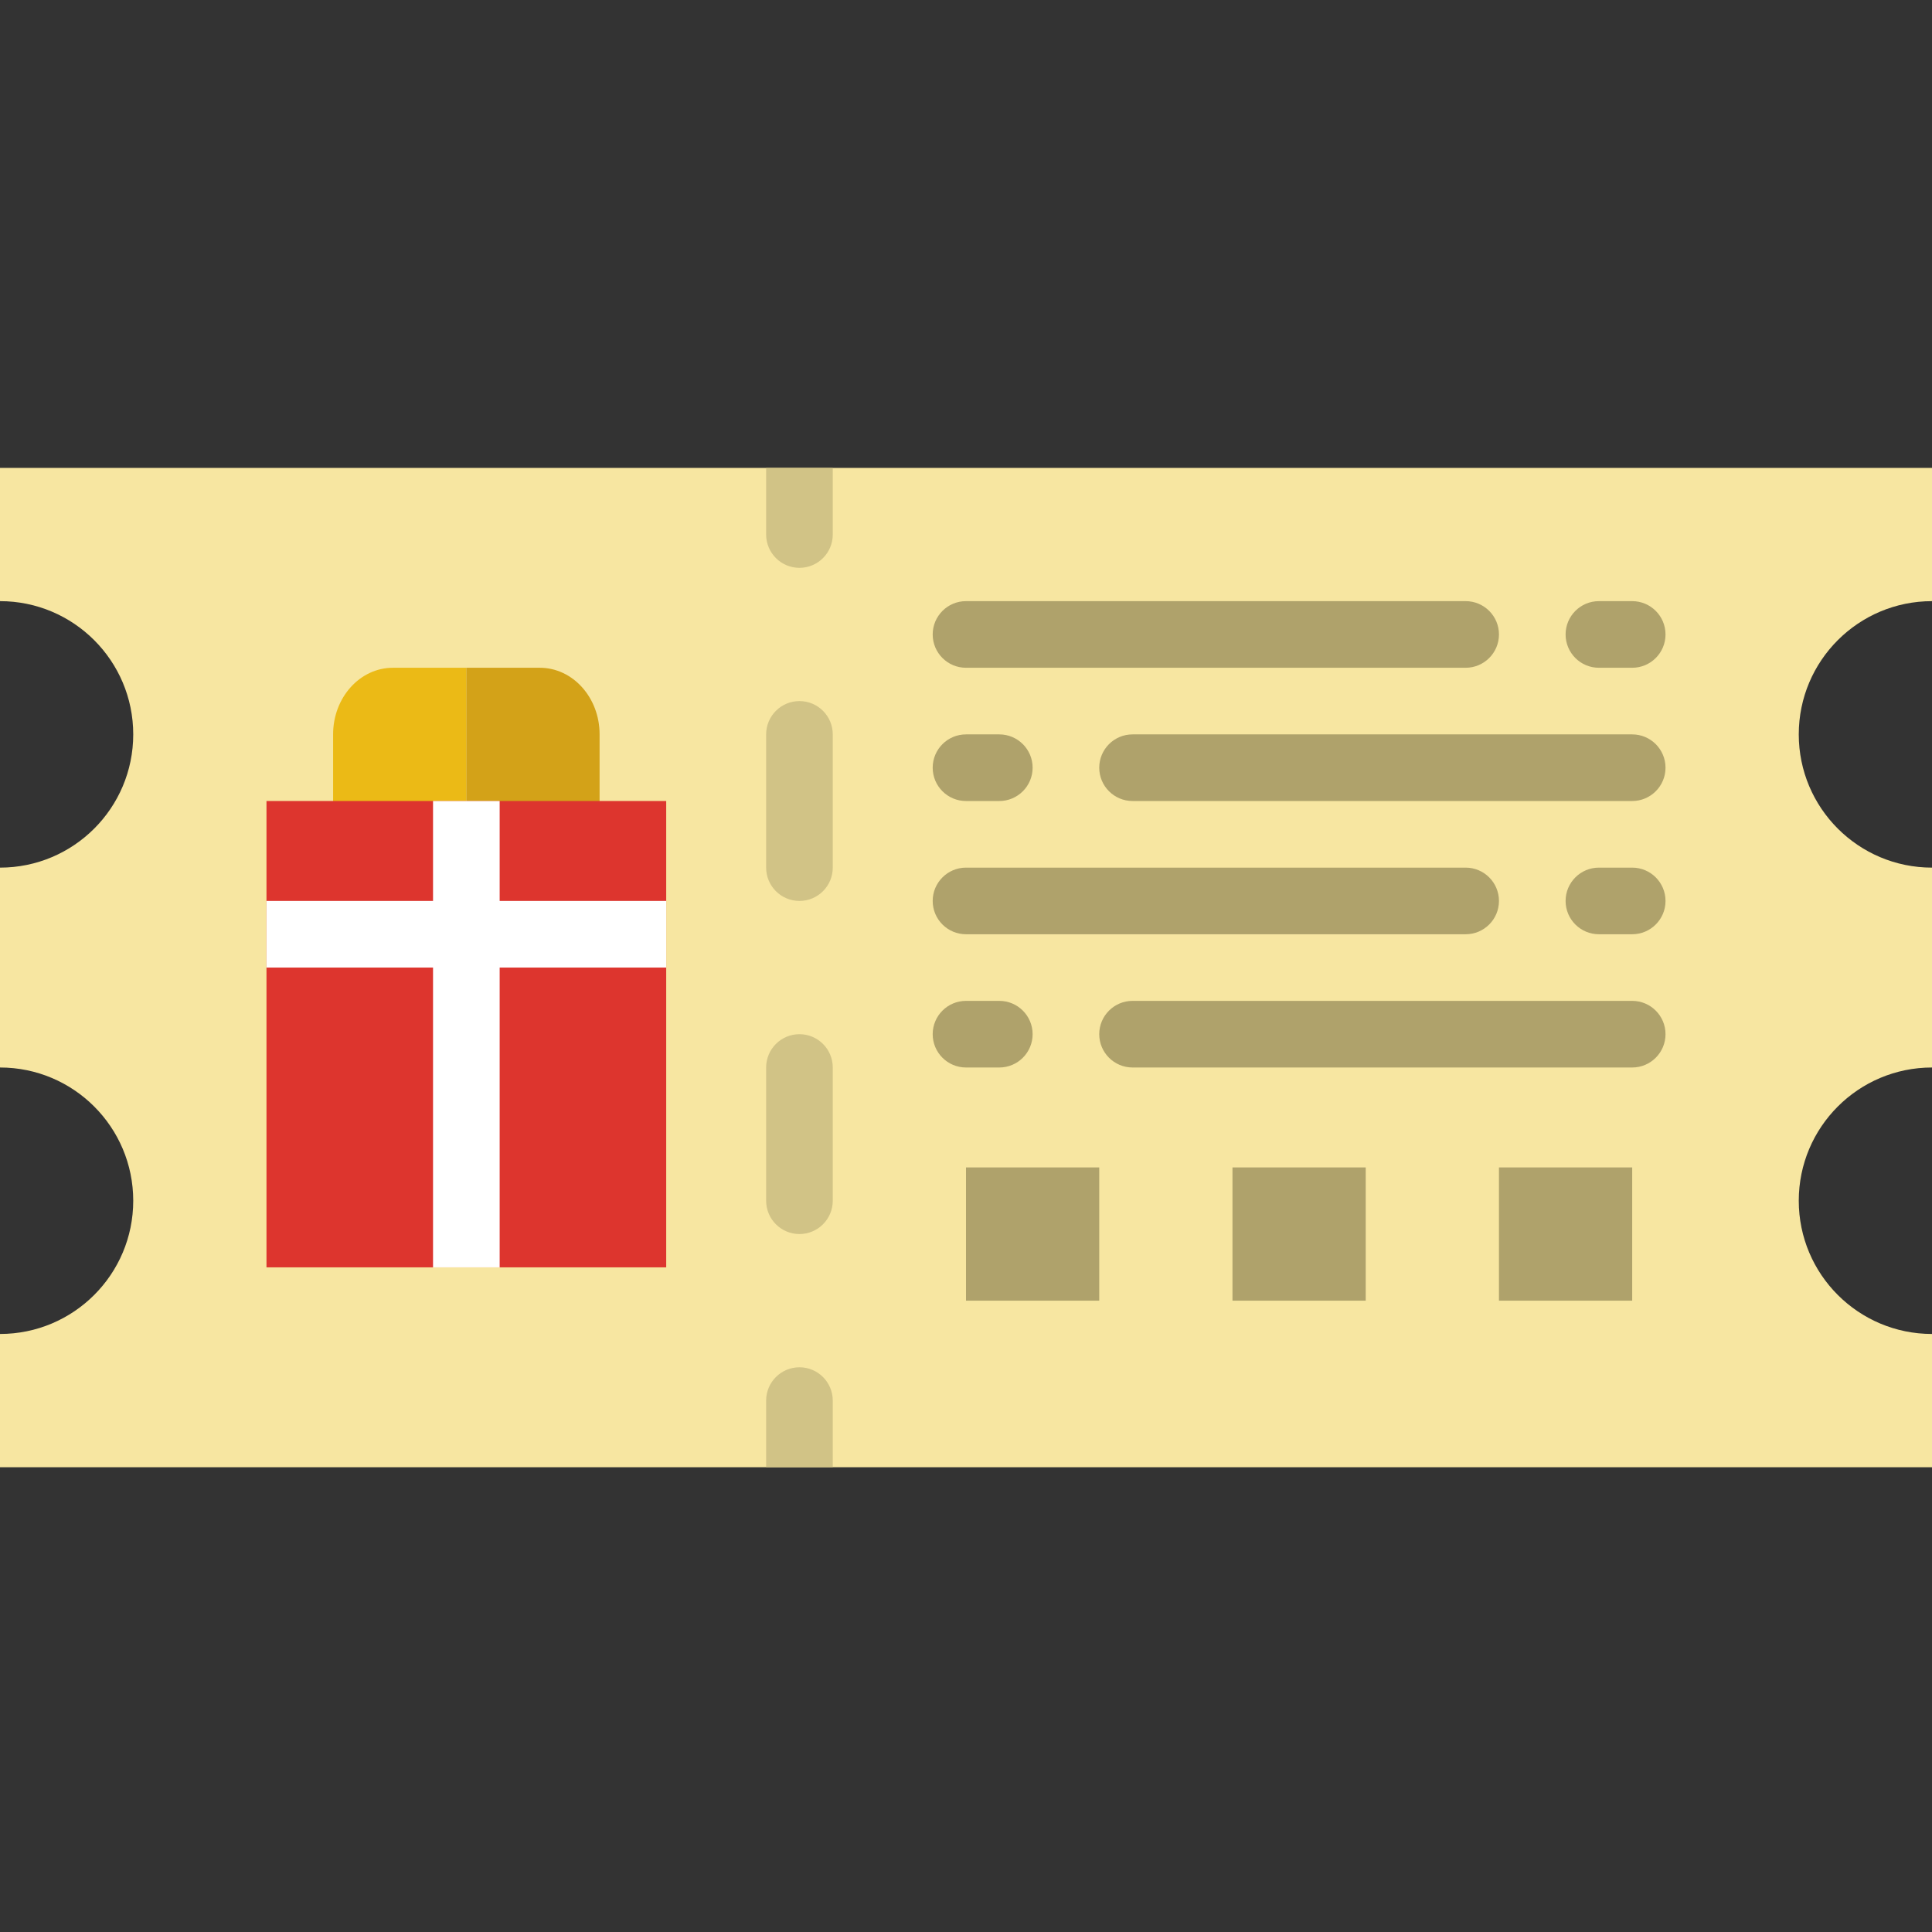 <svg height="512pt" viewBox="0 -124 512 512" width="512pt" xmlns="http://www.w3.org/2000/svg"><rect x="0" y="-124" width="512" height="512" fill="#333333" stroke="none"/><path d="m35.309 194.207c0-19.5-15.809-35.309-35.309-35.309v-52.969c19.5 0 35.309-15.809 35.309-35.309s-15.809-35.312-35.309-35.312v-35.309h512v35.309c-19.5 0-35.309 15.812-35.309 35.312s15.809 35.309 35.309 35.309v52.969c-19.5 0-35.309 15.809-35.309 35.309s15.809 35.309 35.309 35.309v35.312h-512v-35.312c19.5 0 35.309-15.809 35.309-35.309zm0 0" fill="#f7e6a1"/><path d="m211.863 203.035c-4.875 0-8.828-3.957-8.828-8.828v-35.309c0-4.875 3.953-8.828 8.828-8.828 4.871 0 8.828 3.953 8.828 8.828v35.309c0 4.871-3.957 8.828-8.828 8.828zm0-88.277c-4.875 0-8.828-3.953-8.828-8.828v-35.309c0-4.875 3.953-8.828 8.828-8.828 4.871 0 8.828 3.953 8.828 8.828v35.309c0 4.875-3.957 8.828-8.828 8.828zm0 0" fill="#d1c386"/><path d="m211.863 26.484c4.871 0 8.828-3.957 8.828-8.828v-17.656h-17.656v17.656c0 4.871 3.953 8.828 8.828 8.828zm0 0" fill="#d1c386"/><path d="m211.863 238.344c-4.875 0-8.828 3.957-8.828 8.828v17.656h17.656v-17.656c0-4.871-3.957-8.828-8.828-8.828zm0 0" fill="#d1c386"/><path d="m123.586 92.266h-35.309v-21.664c0-9.734 7.098-17.637 15.844-17.637h19.465zm0 0" fill="#ebba16"/><path d="m158.898 92.266h-35.312v-39.301h19.465c8.75 0 15.848 7.902 15.848 17.637zm0 0" fill="#d3a218"/><g fill="#afa26b"><path d="m388.414 52.965h-132.414c-4.871 0-8.828-3.953-8.828-8.828 0-4.871 3.957-8.828 8.828-8.828h132.414c4.871 0 8.828 3.957 8.828 8.828 0 4.875-3.957 8.828-8.828 8.828zm0 0"/><path d="m432.551 52.965h-8.828c-4.871 0-8.824-3.953-8.824-8.828 0-4.871 3.953-8.828 8.824-8.828h8.828c4.875 0 8.828 3.957 8.828 8.828 0 4.875-3.953 8.828-8.828 8.828zm0 0"/><path d="m432.551 88.277h-132.414c-4.871 0-8.828-3.957-8.828-8.828 0-4.875 3.957-8.828 8.828-8.828h132.414c4.875 0 8.828 3.953 8.828 8.828 0 4.871-3.953 8.828-8.828 8.828zm0 0"/><path d="m264.828 88.277h-8.828c-4.871 0-8.828-3.957-8.828-8.828 0-4.875 3.957-8.828 8.828-8.828h8.828c4.871 0 8.828 3.953 8.828 8.828 0 4.871-3.957 8.828-8.828 8.828zm0 0"/><path d="m432.551 158.898h-132.414c-4.871 0-8.828-3.957-8.828-8.828 0-4.875 3.957-8.828 8.828-8.828h132.414c4.875 0 8.828 3.953 8.828 8.828 0 4.871-3.953 8.828-8.828 8.828zm0 0"/><path d="m264.828 158.898h-8.828c-4.871 0-8.828-3.957-8.828-8.828 0-4.875 3.957-8.828 8.828-8.828h8.828c4.871 0 8.828 3.953 8.828 8.828 0 4.871-3.957 8.828-8.828 8.828zm0 0"/><path d="m388.414 123.586h-132.414c-4.871 0-8.828-3.953-8.828-8.828 0-4.871 3.957-8.828 8.828-8.828h132.414c4.871 0 8.828 3.957 8.828 8.828 0 4.875-3.957 8.828-8.828 8.828zm0 0"/><path d="m432.551 123.586h-8.828c-4.871 0-8.824-3.953-8.824-8.828 0-4.871 3.953-8.828 8.824-8.828h8.828c4.875 0 8.828 3.957 8.828 8.828 0 4.875-3.953 8.828-8.828 8.828zm0 0"/><path d="m256 185.379h35.309v35.312h-35.309zm0 0"/><path d="m397.242 185.379h35.309v35.312h-35.309zm0 0"/><path d="m326.621 185.379h35.309v35.312h-35.309zm0 0"/></g><path d="m70.621 88.277h105.93v123.586h-105.93zm0 0" fill="#dd352e"/><path d="m114.758 88.277h17.656v123.586h-17.656zm0 0" fill="#fff"/><path d="m70.621 114.758h105.93v17.656h-105.93zm0 0" fill="#fff"/></svg>